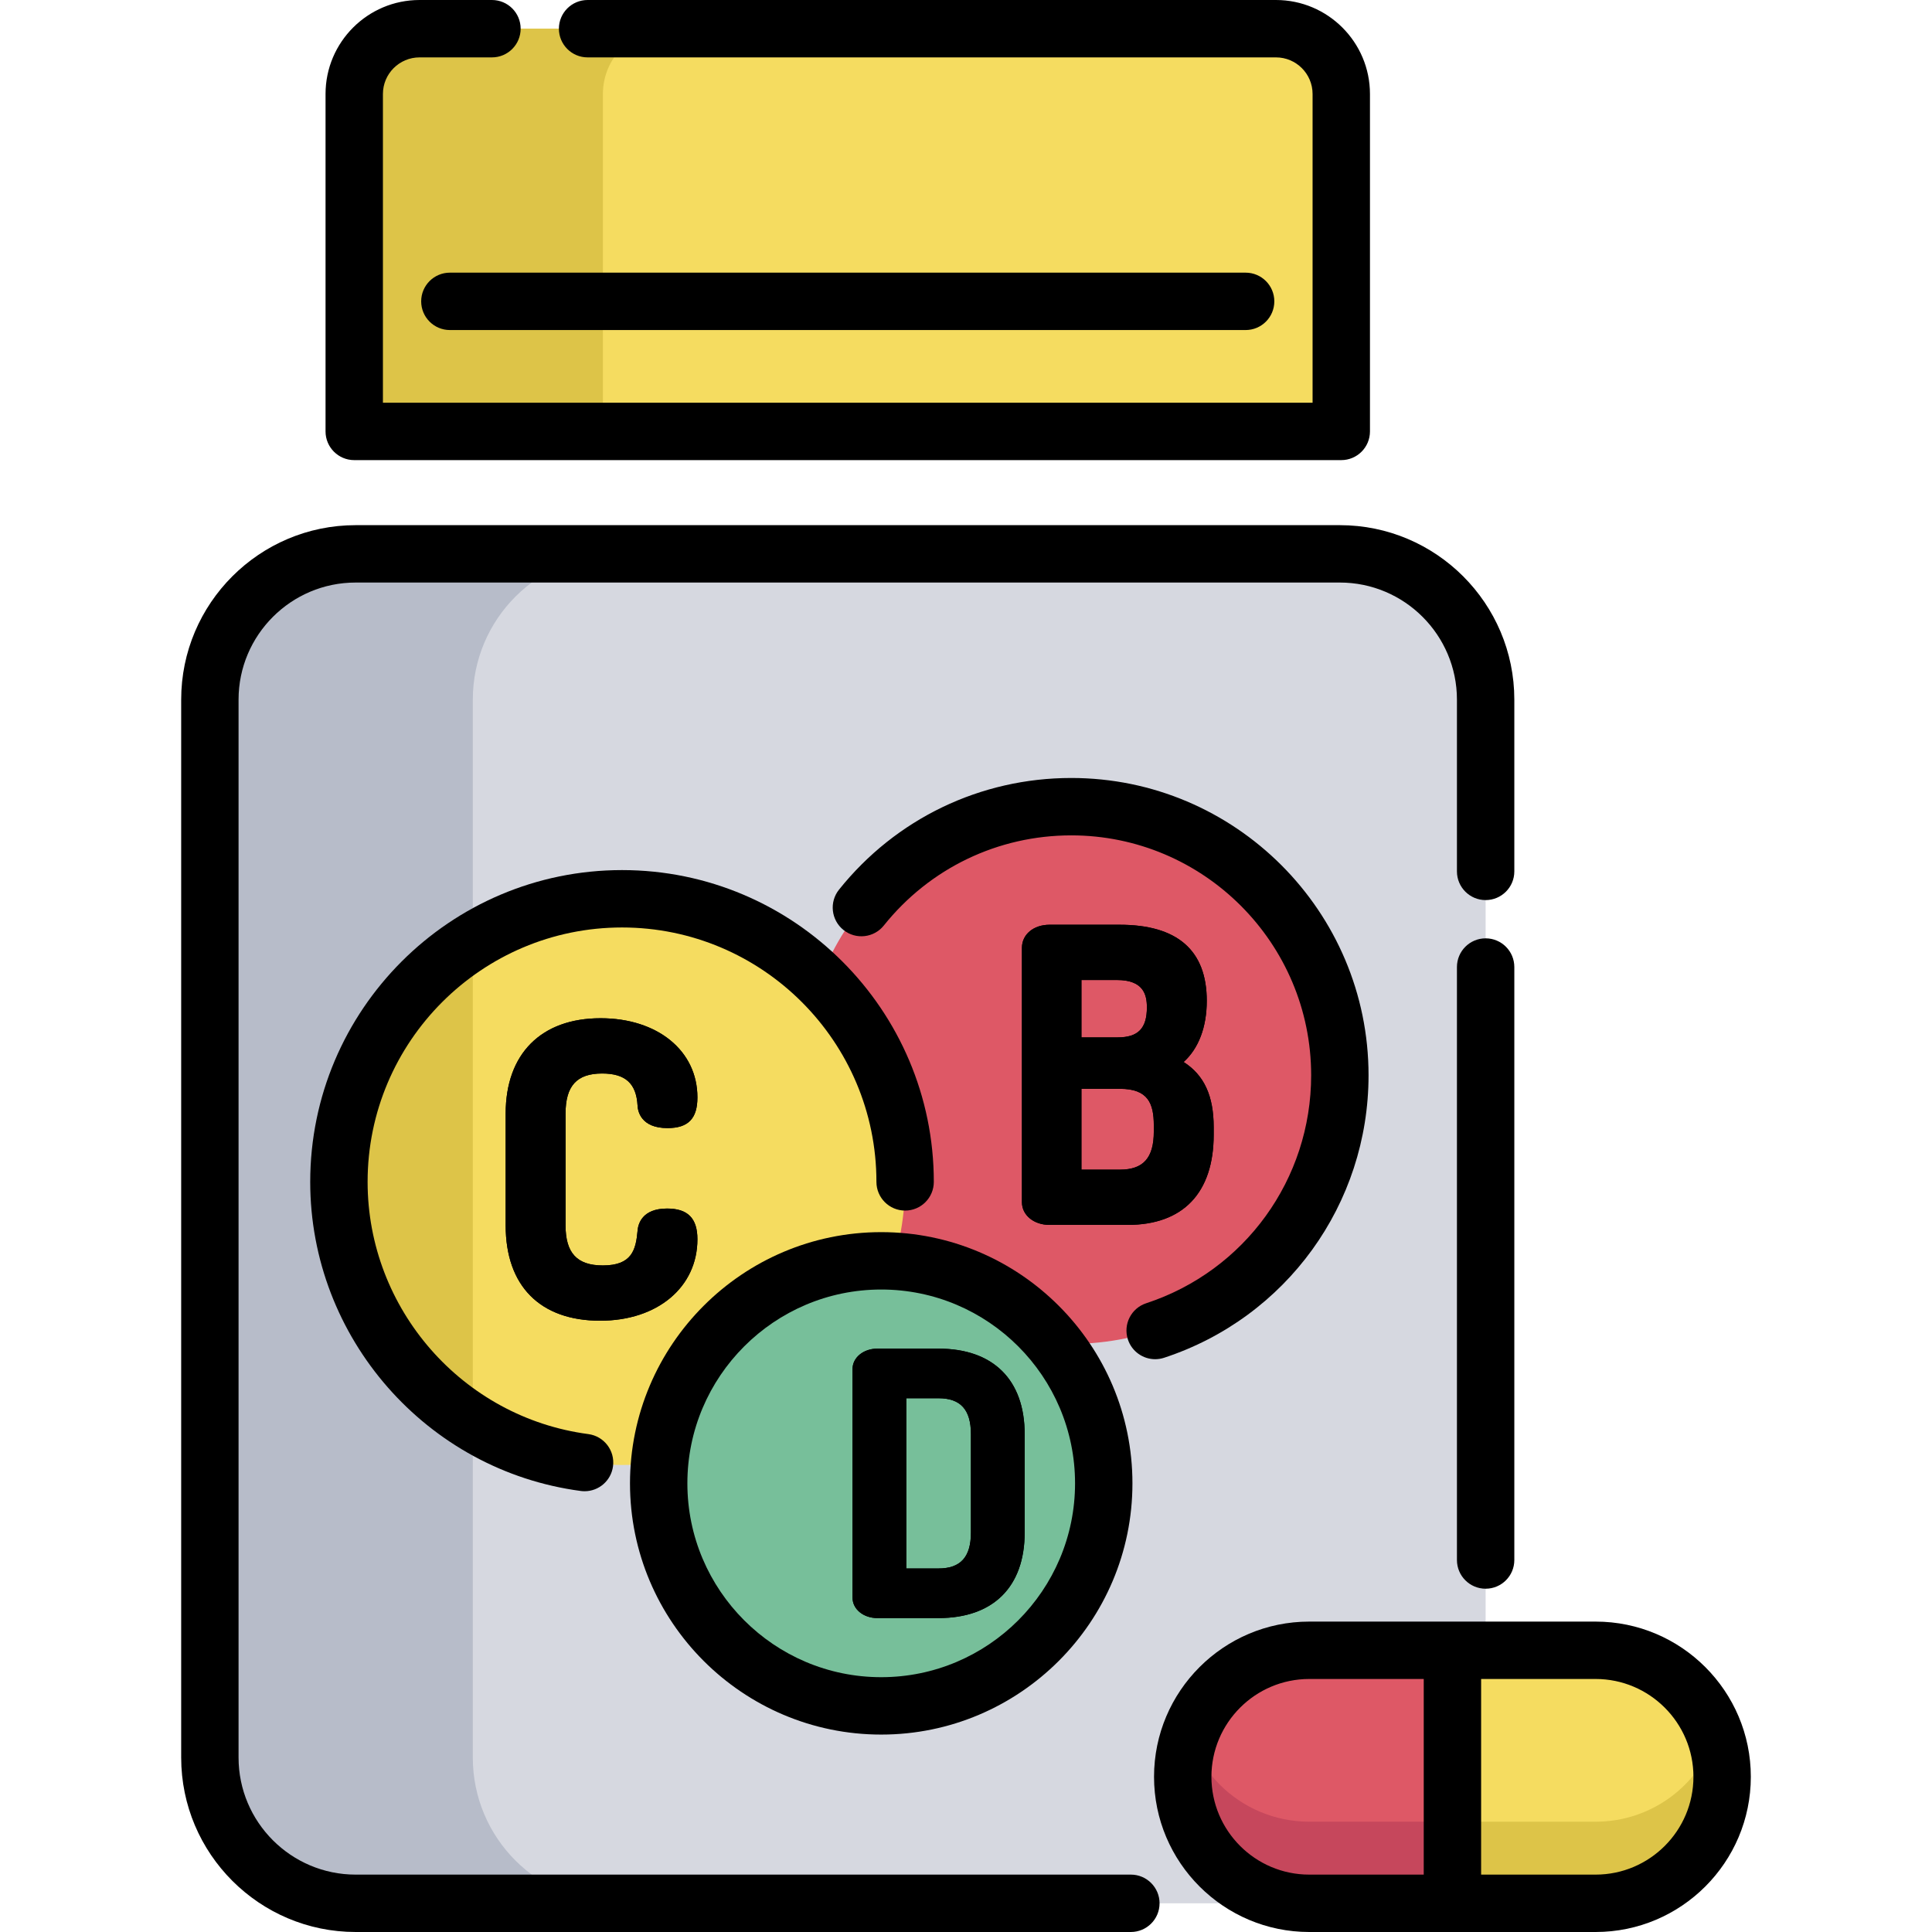 <svg id="Capa_1" enable-background="new 0 0 505 505" height="512" viewBox="0 0 505 505" width="512" xmlns="http://www.w3.org/2000/svg"><g><g><path d="m350.59 112.769h-258v-88.201c0-9.426 7.642-17.068 17.068-17.068h223.864c9.426 0 17.068 7.642 17.068 17.068z" fill="#f5dc60"/><path d="m174.661 7.499c-9.43 0-17.07 7.64-17.07 17.07v88.2h-65v-88.2c0-9.43 7.64-17.07 17.07-17.07z" fill="#ddc448"/><path d="m350.219 497.5h-257.257c-21.045 0-38.105-17.06-38.105-38.105v-276.52c0-21.045 17.06-38.105 38.105-38.105h257.258c21.045 0 38.105 17.06 38.105 38.105v276.52c0 21.045-17.061 38.105-38.106 38.105z" fill="#d6d8e0"/><path d="m161.686 497.499h-68.73c-21.04 0-38.1-17.06-38.1-38.1v-276.52c0-21.05 17.06-38.11 38.1-38.11h68.73c-21.04 0-38.1 17.06-38.1 38.11v276.52c0 21.04 17.06 38.1 38.1 38.1z" fill="#b7bcc9"/><circle cx="280.011" cy="281.061" fill="#de5866" r="70.209"/><path d="m236.59 308.929c0 40.87-33.13 74-74 74-14.31 0-27.68-4.06-39-11.1-21.01-13.05-35-36.34-35-62.9s13.99-49.85 35-62.9c11.32-7.04 24.69-11.1 39-11.1 40.87 0 74 33.13 74 74z" fill="#f5dc60"/><circle cx="230.338" cy="387.73" fill="#77bf9a" r="58.166"/><path d="m123.59 246.029v125.8c-21.01-13.05-35-36.34-35-62.9s13.99-49.85 35-62.9z" fill="#ddc448"/><path d="m157.389 280.598c6.073 0 8.93 2.589 9.26 8.357.058 1.387.793 5.914 7.824 5.914 5.412 0 7.826-2.476 7.826-8.027 0-12.182-10.408-20.689-25.312-20.689-15.535 0-24.811 9.312-24.811 24.91v29.244c0 15.831 9.007 24.91 24.71 24.91 14.962 0 25.412-8.756 25.412-21.292 0-5.477-2.519-8.027-7.927-8.027-6.562 0-7.583 4.074-7.716 5.792-.45 4.969-1.444 9.082-9.066 9.082-6.75 0-9.76-3.227-9.76-10.463v-29.244c.001-7.24 2.95-10.467 9.56-10.467z"/><path d="m309.387 277.592c3.89-3.5 6.047-9.093 6.047-15.991 0-13.195-7.671-19.886-22.8-19.886h-18.29c-4.186 0-7.223 2.531-7.223 6.017v66.527c0 3.373 3.105 5.917 7.223 5.917h20.4c14.509 0 22.499-8.383 22.499-23.604v-1.909c0-8.181-2.456-13.612-7.856-17.071zm-7.796 16.569v1.608c0 6.889-2.731 9.961-8.856 9.961h-10.062v-21.129h10.062c7.35.001 8.856 3.822 8.856 9.56zm-18.918-23.001v-14.999h9.258c6.958 0 7.851 3.82 7.851 7.147 0 5.503-2.288 7.851-7.649 7.851h-9.46z"/><path d="m245.294 352.515h-15.968c-3.635 0-6.483 2.333-6.483 5.311v59.808c0 2.978 2.848 5.311 6.483 5.311h15.968c14.326 0 22.541-8.15 22.541-22.361v-25.71c0-14.209-8.215-22.359-22.541-22.359zm0 57.463h-8.401v-44.496h8.401c5.793 0 8.491 2.985 8.491 9.393v25.71c0 6.408-2.698 9.393-8.491 9.393z"/><path d="m450.143 464.429c0 18.27-14.8 33.07-33.07 33.07h-74.85c-9.13 0-17.4-3.7-23.39-9.68-5.98-5.99-9.68-14.25-9.68-23.39 0-18.26 14.8-33.07 33.07-33.07h74.85c9.14 0 17.4 3.7 23.39 9.69 5.98 5.98 9.68 14.25 9.68 23.38z" fill="#de5866"/><path d="m417.073 476.166h-74.85c-9.13 0-17.4-3.7-23.39-9.68-3.535-3.541-6.264-7.879-7.913-12.72-1.14 3.347-1.767 6.931-1.767 10.664 0 9.14 3.7 17.4 9.68 23.39 5.99 5.98 14.26 9.68 23.39 9.68h74.85c18.27 0 33.07-14.8 33.07-33.07 0-3.733-.627-7.318-1.768-10.666-4.437 13.029-16.767 22.402-31.302 22.402z" fill="#c6475c"/><path d="m450.143 464.429c0 18.27-14.8 33.07-33.07 33.07h-37.43v-66.14h37.43c9.14 0 17.4 3.7 23.39 9.69 3.55 3.55 6.3 7.91 7.94 12.77 1.13 3.33 1.74 6.91 1.74 10.61z" fill="#f5dc60"/><path d="m450.143 464.429c0 18.27-14.8 33.07-33.07 33.07h-37.43v-21.33h37.43c14.54 0 26.87-9.38 31.3-22.41.01.02.01.04.03.06 1.13 3.33 1.74 6.91 1.74 10.61z" fill="#ddc448"/></g><g><path d="m92.591 120.269h258c4.143 0 7.5-3.358 7.5-7.5v-88.201c0-13.547-11.022-24.568-24.569-24.568h-179.931c-4.143 0-7.5 3.358-7.5 7.5s3.357 7.5 7.5 7.5h179.932c5.276 0 9.568 4.292 9.568 9.568v80.701h-243v-80.701c0-5.276 4.292-9.568 9.567-9.568h18.931c4.143 0 7.5-3.358 7.5-7.5s-3.357-7.5-7.5-7.5h-18.931c-13.547 0-24.567 11.021-24.567 24.568v88.201c0 4.142 3.357 7.5 7.5 7.5z"/><path d="m295.593 490h-202.631c-16.876 0-30.605-13.729-30.605-30.605v-276.52c0-16.876 13.729-30.605 30.605-30.605h257.258c16.876 0 30.605 13.729 30.605 30.605v44.895c0 4.142 3.357 7.5 7.5 7.5s7.5-3.358 7.5-7.5v-44.895c0-25.147-20.459-45.605-45.605-45.605h-257.258c-25.146 0-45.605 20.458-45.605 45.605v276.52c0 25.147 20.459 45.605 45.605 45.605h202.631c4.143 0 7.5-3.358 7.5-7.5s-3.358-7.5-7.5-7.5z"/><path d="m388.325 245.271c-4.143 0-7.5 3.358-7.5 7.5v154.999c0 4.142 3.357 7.5 7.5 7.5s7.5-3.358 7.5-7.5v-154.999c0-4.143-3.357-7.5-7.5-7.5z"/><path d="m110.091 78.769c0 4.142 3.357 7.5 7.5 7.5h208c4.143 0 7.5-3.358 7.5-7.5s-3.357-7.5-7.5-7.5h-208c-4.143 0-7.5 3.358-7.5 7.5z"/><path d="m162.587 242.429c36.668 0 66.5 29.832 66.5 66.5 0 4.142 3.357 7.5 7.5 7.5s7.5-3.358 7.5-7.5c0-44.939-36.561-81.5-81.5-81.5s-81.5 36.561-81.5 81.5c0 40.731 30.406 75.464 70.729 80.794.333.044.664.065.992.065 3.705 0 6.927-2.746 7.426-6.518.543-4.106-2.347-7.875-6.453-8.418-32.891-4.347-57.693-32.688-57.693-65.923-.001-36.668 29.831-66.5 66.499-66.5z"/><path d="m230.339 453.396c36.208 0 65.666-29.458 65.666-65.666s-29.458-65.666-65.666-65.666c-36.209 0-65.667 29.458-65.667 65.666s29.458 65.666 65.667 65.666zm0-116.332c27.938 0 50.666 22.729 50.666 50.666s-22.729 50.666-50.666 50.666-50.667-22.729-50.667-50.666 22.729-50.666 50.667-50.666z"/><path d="m301.942 355.278c.775 0 1.564-.121 2.342-.376 31.962-10.501 53.436-40.175 53.436-73.84 0-42.849-34.86-77.708-77.709-77.708-23.735 0-45.861 10.64-60.705 29.191-2.588 3.234-2.063 7.954 1.171 10.542 3.233 2.588 7.953 2.064 10.542-1.17 11.981-14.974 29.838-23.562 48.992-23.562 34.578 0 62.709 28.131 62.709 62.708 0 27.169-17.327 51.116-43.117 59.589-3.936 1.293-6.077 5.531-4.784 9.467 1.036 3.156 3.971 5.159 7.123 5.159z"/><path d="m417.075 423.864h-74.856c-22.369 0-40.568 18.199-40.568 40.568s18.199 40.568 40.568 40.568h74.856c22.369 0 40.568-18.199 40.568-40.568.001-22.37-18.199-40.568-40.568-40.568zm-100.425 40.568c0-14.099 11.47-25.568 25.568-25.568h29.929v51.136h-29.929c-14.098 0-25.568-11.47-25.568-25.568zm100.425 25.568h-29.928v-51.136h29.928c14.099 0 25.568 11.47 25.568 25.568.001 14.098-11.469 25.568-25.568 25.568z"/><path d="m182.299 323.923c0-5.477-2.519-8.027-7.927-8.027-6.562 0-7.583 4.074-7.716 5.792-.45 4.969-1.444 9.082-9.066 9.082-6.75 0-9.76-3.227-9.76-10.463v-29.244c0-7.237 2.948-10.464 9.559-10.464 6.073 0 8.93 2.589 9.26 8.357.058 1.387.793 5.914 7.824 5.914 5.412 0 7.826-2.476 7.826-8.027 0-12.182-10.408-20.689-25.312-20.689-15.535 0-24.811 9.312-24.811 24.91v29.244c0 15.831 9.007 24.91 24.71 24.91 14.963-.002 25.413-8.758 25.413-21.295z"/><path d="m292.634 241.715h-18.29c-4.186 0-7.223 2.531-7.223 6.017v66.527c0 3.373 3.105 5.917 7.223 5.917h20.4c14.509 0 22.499-8.383 22.499-23.604v-1.909c0-8.182-2.456-13.613-7.856-17.072 3.89-3.5 6.047-9.093 6.047-15.991 0-13.194-7.671-19.885-22.8-19.885zm-9.961 14.447h9.258c6.958 0 7.851 3.82 7.851 7.147 0 5.503-2.288 7.851-7.649 7.851h-9.459v-14.998zm18.918 39.607c0 6.889-2.731 9.961-8.856 9.961h-10.062v-21.129h10.062c7.351 0 8.856 3.822 8.856 9.56z"/><path d="m229.327 422.946h15.968c14.326 0 22.541-8.15 22.541-22.361v-25.709c0-14.21-8.216-22.361-22.541-22.361h-15.968c-3.635 0-6.483 2.333-6.483 5.312v59.808c-.001 2.978 2.847 5.311 6.483 5.311zm7.567-57.464h8.401c5.793 0 8.491 2.985 8.491 9.393v25.709c0 6.408-2.698 9.393-8.491 9.393h-8.401z"/></g></g></svg>